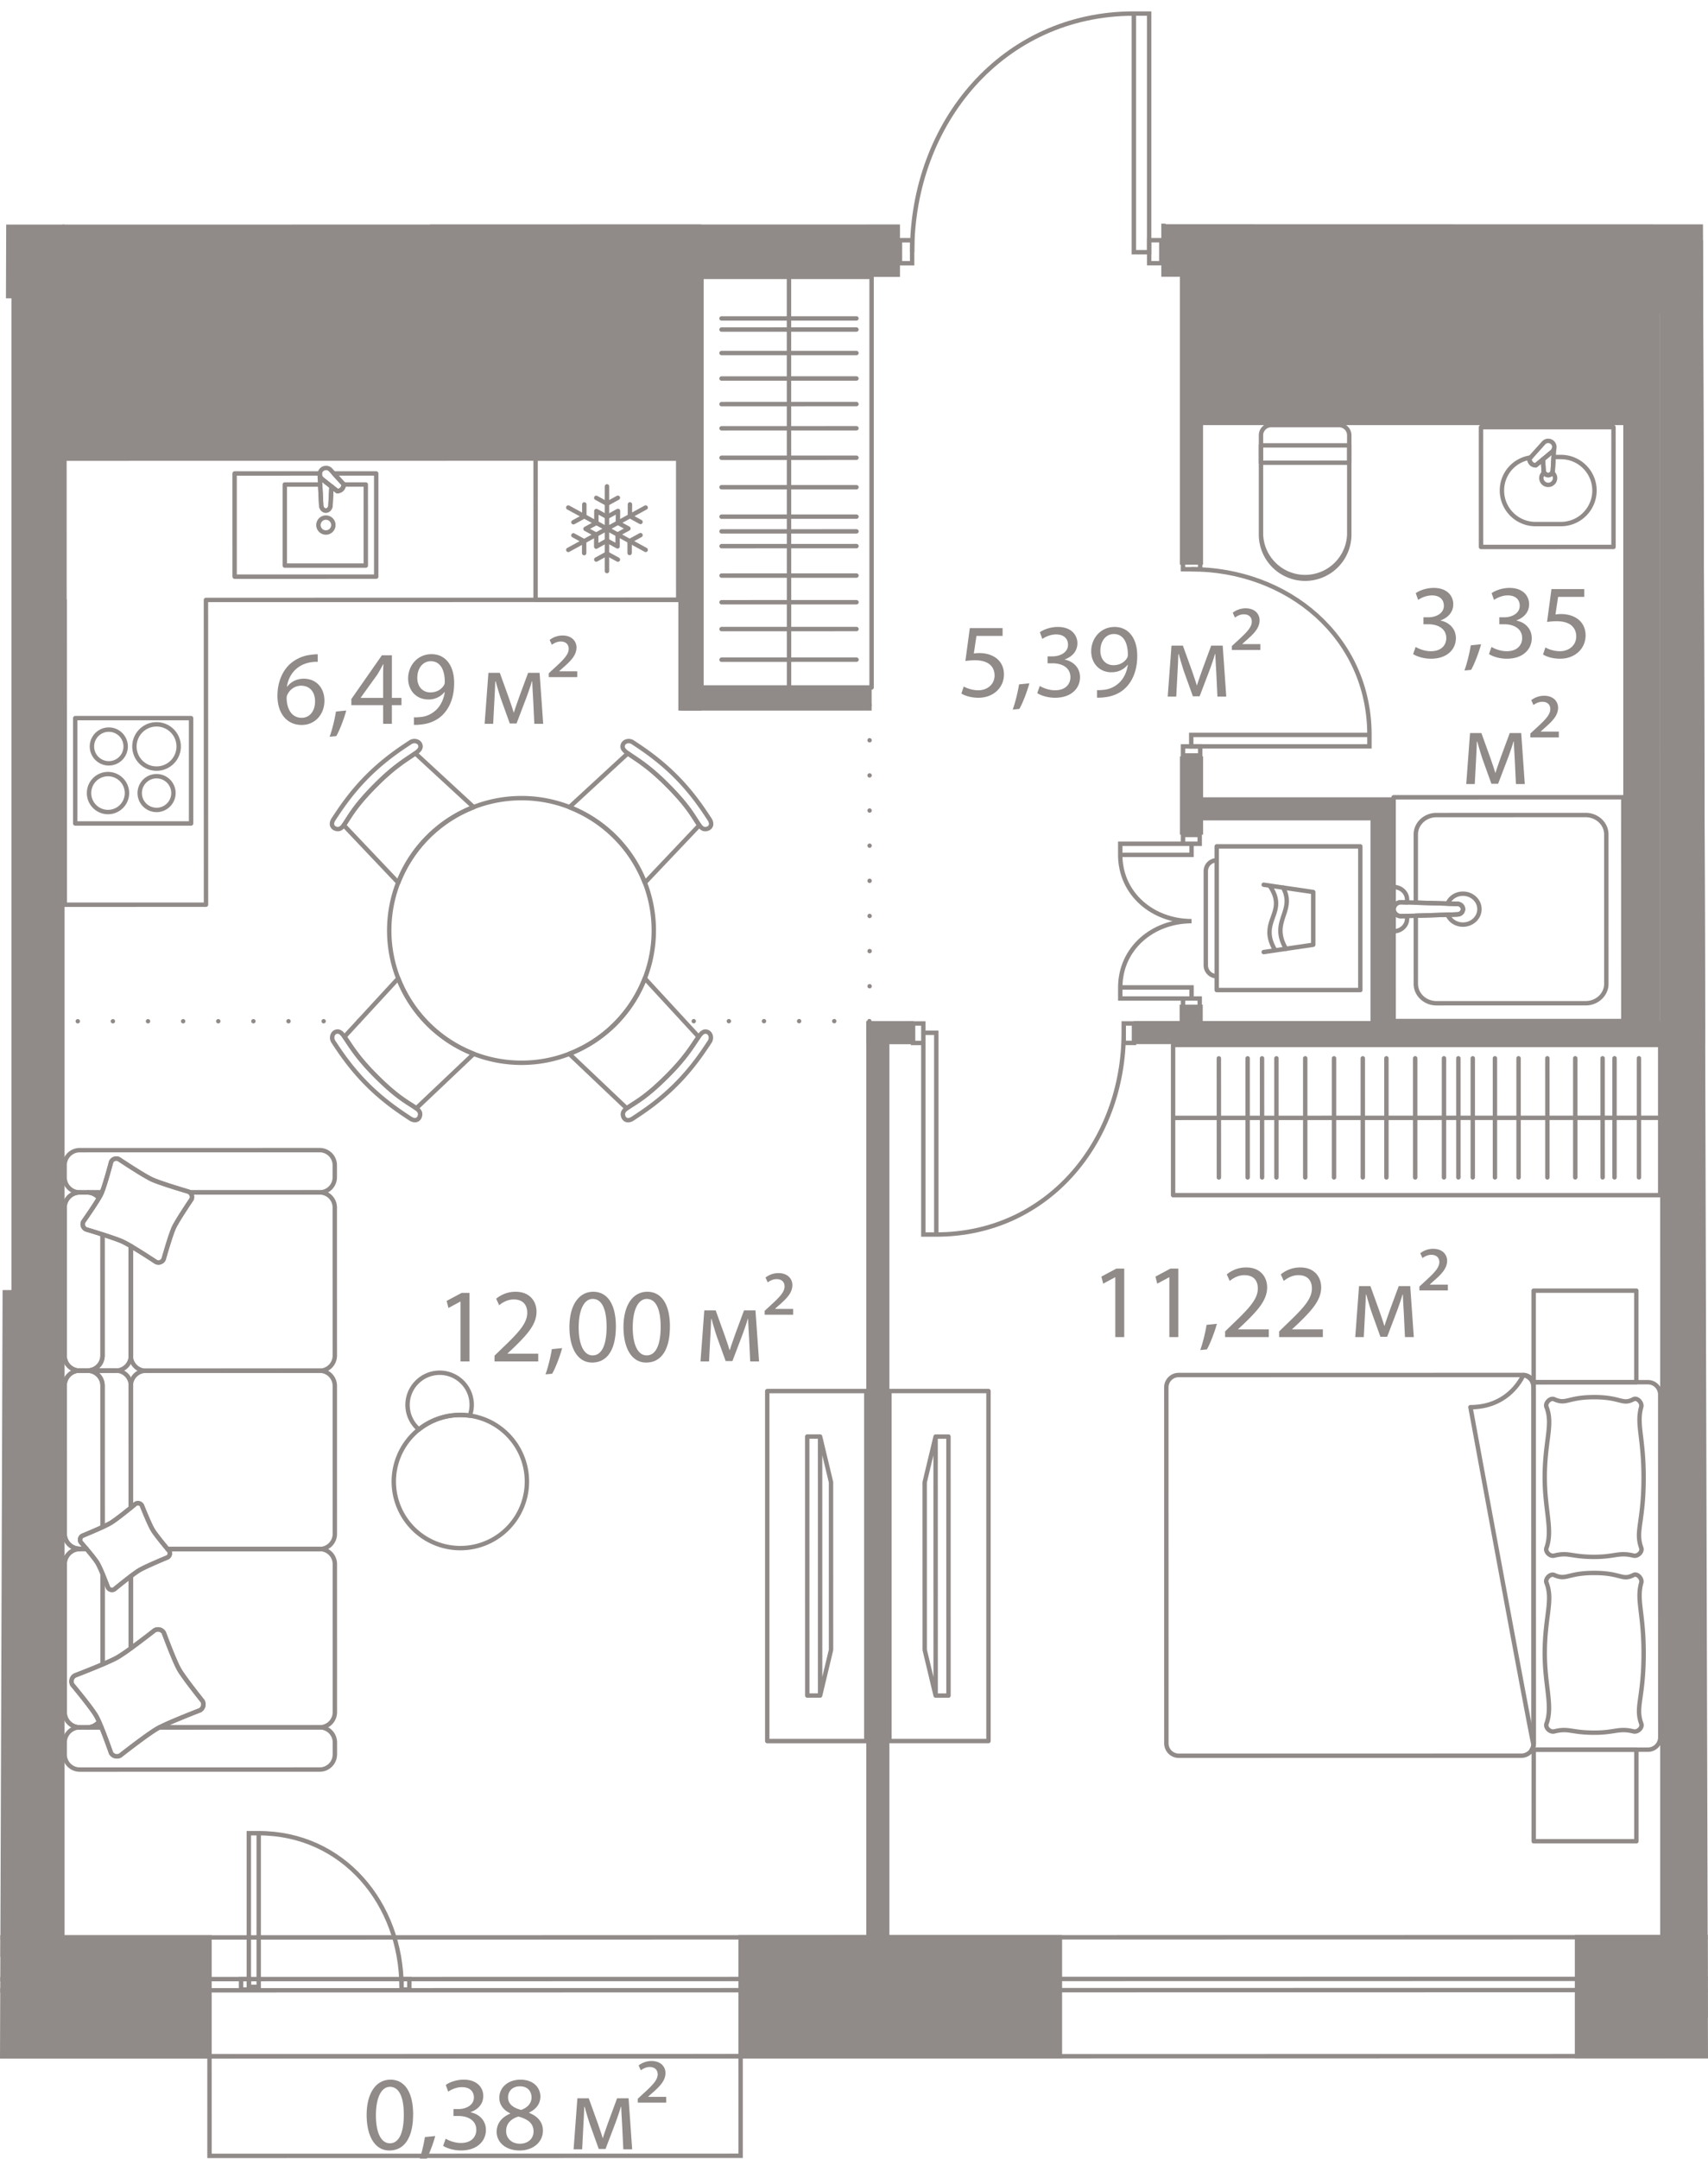 <svg version="1.1" xmlns="http://www.w3.org/2000/svg" xmlns:xlink="http://www.w3.org/1999/xlink" viewBox="282.112 112.79 97.251 122.88"><path d="m379.076 125.559.287 104.428-54.894.013.022 5.634-30.598.036-.026-5.69-11.755-.02.353-104.386 50.919-.008 2.095-11.975 12.784-.801.221 12.762 30.592.007Z" fill="none"></path><path fill="none" d="m284.772 222.94 9.392-.001.002 12.435 29.991-.005-.002-12.435 53.957-.008-.015-94.383-93.34.014.015 94.383z"></path><clipPath id="a"><path d="m379.076 125.559.287 104.428-54.894.013.022 5.634-30.598.036-.026-5.69-11.755-.02.353-104.386 50.919-.008 2.095-11.975 12.784-.801.221 12.762 30.592.007Z" fill="none"></path></clipPath><g clip-path="url(#a)"><g data-name="Окна" fill="#908a88"><path d="m1.083 223.236 472.576-.075v6.52l-472.575.075-.001-6.52m-.25-.25.001 7.02 473.076-.075-.002-7.02-473.075.075Z"></path><path d="m1.083 225.608 472.576-.075v.388l-472.575.075v-.388m-.25-.25v.888l473.075-.075v-.888l-473.076.075Zm293.331 4.602 29.991-.005.001 5.414-29.991.005-.001-5.414m-.25-.25v5.914l30.492-.005v-5.914l-30.492.005Z"></path></g><path d="m302.54 170.916-17.097.002m46.181-17.993.003 17.986-10.365.002" fill="none" stroke="#908a88" stroke-dasharray="0 0 0 0 0 0 0 2" stroke-linecap="round" stroke-linejoin="round" stroke-width=".249" data-name="Пунктир"></path><path fill="#908a88" d="M285.671 125.53h36.364v13.364H285.67zm63.789.78h25.813v10.675H349.46zm-78.405 59.908h14.628v37.95h-14.628z" data-name="Техзоны"></path><g data-name="Стены" fill="#908a88"><path d="M331.438 171.6h1.315v52.805h-1.315zm-10.701-38.143h1.315v19.78h-1.315z"></path><path d="M320.873 151.92h10.868v1.316h-10.868zm25.799 18.984h61.614v1.315h-61.614zm-15.239.006h2.696v1.316h-2.696z"></path><path d="M349.279 169.975h1.315v2.165h-1.315zm.019-14.134h1.316v4.456h-1.316zm-.003-28.724h1.316v17.815h-1.316z"></path><path d="M350.078 158.17h11.384v1.316h-11.384z"></path><path d="M360.148 158.59h1.315v13.135h-1.315zm14.391-31.143h2.097v43.96h-2.097zm4.543-.001h2.098v43.961h-2.098z"></path><path d="M354.653 128.543h43.96v2.098h-43.96zm-48.049-3.016h26.751v3.025h-26.751zm41.631-.009h58.845v3.025h-58.845zm-65.472.23h3.025v97.455h-3.025z"></path><path d="M376.64 126.457h3.026v101.18h-3.025zm-97.659-.924h6.8v4.236h-6.8zm-11.506 97.408h26.69v7.02h-26.69zm56.681-.008h18.43v7.02h-18.43z"></path><path d="M371.781 222.925h21.424v7.02h-21.424z"></path></g><g data-name="Двери" fill="none" stroke="#908a88" stroke-miterlimit="10" stroke-width=".25"><path d="M287.943 103.809c0 7.376 5.173 13.581 12.627 13.58m0-13.583h.871v13.582h-.871zm4.404 122.072c0-4.75-3.332-8.747-8.132-8.746m-.561 0h.561v8.748h-.561zm8.693 8.306h.446v.592h-.446z"></path><path d="M295.836 225.44h.446v.591h-.446zm38.211-98.293c-.002-7.376 5.169-13.583 12.623-13.585m.001.001h.872v13.582h-.872z"></path><path d="M333.355 126.464h.692v1.31h-.692zm14.189-.002h.691v1.31h-.691zm-1.449 45.112c0 6.235-4.37 11.482-10.671 11.483m-.738-11.482h.737v11.482h-.737zm11.409-.532h.584v1.108h-.584zm-11.995.002h.585v1.108h-.584zm15.837-25.855c5.51-.001 10.148 3.861 10.149 9.43m-10.147.001h10.146v.651H349.94z"></path><path d="M349.469 144.673h.979v.517h-.98zm.001 10.6h.98v.516h-.98zm.486 9.947c-2.203 0-4.058-1.545-4.059-3.773m3.574-1.134h.95v.502h-.95zm-3.574.502h4.06v.632h-4.06zm4.059 4.405c-2.203 0-4.058 1.545-4.057 3.772m3.573.632h.95v.5h-.95zm-3.573-.632h4.059v.632h-4.06z"></path></g><g data-name="СУ" fill="#908a88"><path d="m374.107 137.104.001 6.817a.125.125 0 0 1-.125.125l-7.545.001a.125.125 0 0 1-.125-.125l-.002-6.816c0-.07.056-.125.125-.125l7.546-.002c.07 0 .125.056.125.125Zm-.249 6.692v-6.567l-7.297.002.002 6.566h7.295Z"></path><path d="M373.024 140.71a2.036 2.036 0 0 1-2.033 2.034h-1.451a2.036 2.036 0 0 1-2.035-2.033c0-1.011.73-1.854 1.734-2.004a.126.126 0 0 1 .13.064.128.128 0 0 1-.017.143l-.03.034c.01.043.032.1.07.139a.24.24 0 0 0 .124.06l.368-.305a.126.126 0 0 1 .205.088l.04.632c0 .083.06.144.135.144a.136.136 0 0 0 .136-.136l.046-.775a.125.125 0 0 1 .125-.118h.42c1.12 0 2.033.912 2.033 2.033Zm-5.269.001c0 .984.801 1.784 1.785 1.784h1.451c.983 0 1.783-.801 1.783-1.784s-.8-1.784-1.784-1.784h-.301l-.04.65v.001a.386.386 0 0 1-.77-.008l-.024-.379-.22.182a.128.128 0 0 1-.081.029.518.518 0 0 1-.339-.139.555.555 0 0 1-.14-.267 1.765 1.765 0 0 0-1.32 1.715Z"></path><path d="M370.78 139.999a.515.515 0 1 1-1.03 0c0-.16.077-.308.213-.409a.123.123 0 0 1 .185.042.133.133 0 0 0 .116.074.132.132 0 0 0 .117-.075.126.126 0 0 1 .083-.063.126.126 0 0 1 .102.021c.136.1.214.25.214.41Zm-.78 0c0 .146.12.265.265.265s.265-.12.265-.265a.24.24 0 0 0-.035-.124.375.375 0 0 1-.461.001.246.246 0 0 0-.034.123Z"></path><path d="M370.726 138.3v.007l-.076 1.27v.001a.385.385 0 0 1-.77-.003l-.04-.63c.005-.043.014-.078.044-.103l.52-.431a.225.225 0 0 0 .075-.137.125.125 0 0 1 .247.025Zm-.633.694.036.568v.008a.135.135 0 1 0 .27 0l.053-.874-.359.298Z"></path><path d="M370.74 138.238a.47.47 0 0 1-.177.365l-.928.77a.126.126 0 0 1-.081.029.518.518 0 0 1-.339-.139.596.596 0 0 1-.152-.343.138.138 0 0 1 .032-.094l.803-.895a.47.47 0 0 1 .363-.173.48.48 0 0 1 .48.48Zm-1.224.91.887-.737a.223.223 0 0 0 .087-.173.23.23 0 0 0-.23-.23.226.226 0 0 0-.172.085l-.766.855c.01.043.032.1.07.139a.24.24 0 0 0 .124.06Zm-10.454-1.582v5.652a2.64 2.64 0 0 1-2.637 2.637 2.64 2.64 0 0 1-2.639-2.636v-5.652c0-.39.314-.705.702-.705h3.87c.388 0 .703.315.704.704Zm-5.026 5.653a2.39 2.39 0 0 0 4.776 0v-5.653a.454.454 0 0 0-.454-.455h-3.87a.454.454 0 0 0-.453.455l.001 5.653Z"></path><path d="M359.062 138.14v.987a.125.125 0 0 1-.125.125h-5.027a.125.125 0 0 1-.125-.124v-.988c0-.069.056-.125.125-.125h5.027c.069 0 .125.056.125.124Zm-.25.862v-.738l-4.777.001v.738l4.777-.001Zm15.853 19.166.002 12.736a.125.125 0 0 1-.125.125l-13.078.002a.125.125 0 0 1-.125-.125l-.002-12.736c0-.069.056-.125.125-.125l13.078-.002c.07 0 .125.056.125.125Zm-.248 12.611-.002-12.486-12.828.002.002 12.486 12.828-.002Z"></path><path d="m373.698 160.283.001 8.506c0 .677-.583 1.229-1.302 1.229l-8.492.001c-.72 0-1.303-.551-1.303-1.228l-.001-3.88c0-.067.054-.122.121-.124l2.362-.074c.113 0 .2-.078.2-.176 0-.096-.087-.175-.196-.175l-2.366-.069a.125.125 0 0 1-.121-.125v-3.883c0-.677.583-1.228 1.302-1.228l8.492-.002c.719 0 1.303.55 1.303 1.228Zm-10.846 8.508c0 .54.472.978 1.053.978l8.492-.001c.58 0 1.052-.44 1.052-.979l-.001-8.506c0-.539-.473-.978-1.053-.978l-8.492.002c-.58 0-1.053.439-1.053.978v3.762l2.242.065c.242 0 .443.19.443.425s-.2.426-.447.426l-2.237.07v3.758Zm-.498-3.864v.154c0 .464-.4.842-.89.842a.125.125 0 0 1-.126-.125v-1.257a.125.125 0 1 1 .25 0c0 .07.029.135.081.185a.314.314 0 0 0 .228.086l.328-.01a.125.125 0 0 1 .129.125Zm-.766.735c.294-.054.516-.295.516-.581v-.025l-.2.006a.57.57 0 0 1-.316-.084v.684Z"></path><path d="M362.354 163.995v.159a.126.126 0 0 1-.13.125l-.328-.01a.312.312 0 0 0-.227.086.256.256 0 0 0-.08.186.125.125 0 1 1-.25 0v-1.263c0-.069.055-.125.124-.125.491 0 .89.378.89.842Zm-.25.03v-.03c0-.287-.222-.526-.516-.58v.688a.575.575 0 0 1 .316-.084l.2.006Zm-.204.119v-.003.003Zm4.574.393c0 .554-.477 1.005-1.064 1.005-.438 0-.826-.25-.987-.639a.122.122 0 0 1 .01-.115.127.127 0 0 1 .102-.058l.55-.017c.112 0 .2-.078.2-.176s-.088-.175-.197-.175l-.553-.016a.123.123 0 0 1-.101-.057.12.12 0 0 1-.01-.116c.161-.389.548-.64.985-.64.587 0 1.065.45 1.065 1.004Zm-1.725.437c.15.198.393.318.66.318.45 0 .815-.339.815-.755s-.365-.755-.815-.755a.824.824 0 0 0-.66.32l.343.01c.242 0 .443.19.443.425s-.2.426-.447.426l-.339.011Z"></path><path d="M365.535 164.537c0 .234-.2.425-.445.426l-3.185.1a.564.564 0 0 1-.41-.157.515.515 0 0 1 0-.73.566.566 0 0 1 .409-.157l3.188.093c.242 0 .443.19.443.425Zm-3.947.004c0 .07.029.135.081.185a.312.312 0 0 0 .228.086l3.187-.099h.004c.109 0 .197-.078.197-.176s-.088-.175-.197-.175l-3.192-.093a.313.313 0 0 0-.227.086.256.256 0 0 0-.08.186Z"></path></g><g data-name="Мебель new" fill="none" stroke="#908a88" stroke-linecap="round" stroke-linejoin="round" stroke-width=".25"><path d="M332.754 191.966h5.64v19.922h-5.64z"></path><path d="M336.116 194.558h-.732l-.622 2.6.002 9.542.622 2.6h.732l-.002-14.742zm-.732.092.003 14.582m-9.589-17.265h5.64v19.922h-5.64z"></path><path d="M328.077 209.297h.731l.622-2.6-.001-9.541-.623-2.6h-.732l.003 14.741zm.731 0-.002-14.697m40.634 17.778h5.846v5.213h-5.847zm-.005-26.126h5.847v5.213h-5.847zm-20.911 25.768-.003-20.263c0-.388.315-.703.703-.703l19.508-.003c.389 0 .704.315.704.703l.003 20.263a.704.704 0 0 1-.704.704l-19.508.003a.704.704 0 0 1-.703-.703"></path><path d="M369.44 212.017a.684.684 0 0 1-.115.361h6.617a.704.704 0 0 0 .704-.704l-.003-19.508a.704.704 0 0 0-.704-.704l-6.57.001c.041.09.067.187.067.291l.003 20.263h0Z"></path><path d="M365.837 192.884c2.269 0 3.01-1.833 3.01-1.833a.59.59 0 0 1 .589.59l.003 20.491c0 .325-3.602-19.248-3.602-19.248m4.328-.013c.395 1.002-.099 1.917-.098 4.012 0 1.877.468 2.995.099 4.01-.083.23.204.5.44.44.834-.208.953.073 2.276.072 1.214 0 1.396-.28 2.24-.072.236.059.523-.211.44-.44-.349-.97.135-1.426.135-4.011 0-2.302-.417-3.01-.136-4.011.066-.234-.224-.553-.44-.44-.652.34-.694-.118-2.24-.117-1.531 0-1.573.437-2.276.117-.221-.1-.53.215-.44.44m.001 10.006c.396 1.002-.098 1.918-.098 4.011 0 1.878.468 2.995.1 4.011-.083.23.204.5.44.44.833-.208.953.072 2.276.072 1.214 0 1.395-.28 2.24-.072.236.058.523-.211.44-.44-.35-.97.135-1.427.134-4.012 0-2.302-.416-3.009-.135-4.01.066-.235-.224-.553-.44-.44-.652.34-.694-.118-2.24-.118-1.532 0-1.574.437-2.277.118-.22-.1-.53.214-.44.44m-21.26-30.61h27.735v8.55h-27.735zm27.734 4.147-27.734.005m2.606-3.389.002 6.778m1.637-6.779.001 6.778m1.638-6.778.001 6.778m1.638-6.779.001 6.779m1.638-6.779v6.778m1.638-6.778.001 6.778m-5.737-6.777.002 6.778m7.079-6.779.001 6.778m1.638-6.779.001 6.779m4.54-6.779.001 6.778m1.344-6.779.001 6.779m1.638-6.779.001 6.779m1.587-6.779.001 6.778m3.626-6.779.001 6.779m-2.071-6.778.001 6.778m.679-6.779v6.779m-9.711-6.777v6.778m1.639-6.778v6.778m-.82-6.778.001 6.778m-13.761-18.839h8.177v8.177h-8.177zm-.001.791.001 6.596a.62.62 0 0 1-.62-.62v-5.356a.62.62 0 0 1 .62-.62"></path><path d="m354.065 163.148 2.822.415v3l-2.822.417"></path><path d="M354.71 166.865c-.987-1.676.772-2.1-.303-3.657m.926 3.585c-.93-1.58.563-2.123-.162-3.482m-33.119-34.761h9.687v23.37h-9.687zm4.983 0 .004 23.37m3.839-6.37-7.68.001m7.68-1.678-7.68.002m7.68-1.679-7.681.001m7.681-1.677h-7.681m7.68-1.677-7.68.001m7.682 9.75-7.681.001m7.681-1.528-7.681.001m7.682 3.268-7.682.002m7.679-13.172-7.68.002m7.681 5.867-7.68.001m7.679-7.246-7.681.002m7.681-1.461-7.681.002m7.68-1.45h-7.68m7.68-1.337-7.68.001m7.68-.633-7.68.001m-17.552 68.881a3.79 3.79 0 1 1 5.36-5.36 3.79 3.79 0 0 1-5.36 5.36"></path><path d="M305.853 194.048c.037.038.08.065.119.098a3.781 3.781 0 0 1 2.89-.778 1.824 1.824 0 0 0-3.01-1.905 1.828 1.828 0 0 0 0 2.585Zm-18.76 17.06h.794a11.044 11.044 0 0 0-.137-.323.846.846 0 0 1-.657.323Zm1.529-7.859a.26.26 0 0 1-.358-.09s-.15-.4-.312-.785l.001 5.147c.342-.146.66-.289.84-.392a9.83 9.83 0 0 0 .77-.52v-4.105c-.435.329-.94.745-.94.745h0Zm-2.828 6.998-.001-8.427c0-.476.385-.862.86-.862h0a.862.862 0 0 0-.86.862v8.427c0 .476.387.861.861.861h0a.861.861 0 0 1-.86-.861Z"></path><path d="M287.75 210.785a3.905 3.905 0 0 0-.151-.312c-.276-.486-1.367-1.791-1.367-1.791a.385.385 0 0 1 .145-.526s.85-.325 1.576-.635v-5.147a5.79 5.79 0 0 0-.289-.619c-.108-.18-.388-.524-.618-.797h-.393a.862.862 0 0 0-.86.862v8.427a.863.863 0 0 0 .862.861h.438c.269 0 .499-.13.657-.323h0Z"></path><path d="M301.18 212.648v-.68a.862.862 0 0 0-.863-.862l-9.116.002c-.038.02-.086.042-.117.06-.567.32-2.125 1.542-2.125 1.542a.386.386 0 0 1-.526-.145s-.283-.813-.546-1.457h-1.232a.861.861 0 0 0-.86.862v.68a.86.86 0 0 0 .86.862l13.663-.002a.862.862 0 0 0 .861-.862Zm-8.164-31.597s-.802 1.183-1.002 1.61c-.197.426-.586 1.802-.586 1.802a.324.324 0 0 1-.431.157s-.829-.548-1.437-.905l.001 6.235v.002c.001.475.386.86.86.86 0 0 0 0 0 0l9.893-.002s0 0 0 0a.862.862 0 0 0 .862-.862l-.002-8.426a.862.862 0 0 0-.862-.862l-7.398.001a.32.32 0 0 1 .102.39h0Z"></path><path d="M290.421 190.811h0a.861.861 0 0 0-.86.859l.002 6.937.268-.22a.26.26 0 0 1 .359.09s.425 1.068.62 1.392c.152.254.637.844.84 1.089l8.666-.002.009.002a.86.86 0 0 0 .852-.86l-.001-8.427a.862.862 0 0 0-.862-.861h0l-9.893.001Zm0 0h0l9.893-.001h0l-9.893.001zm1.232 10.15.093.11a.26.26 0 0 1-.09.359s-1.24.511-1.62.738a6.326 6.326 0 0 0-.473.335v4.105c.639-.464 1.354-1.025 1.354-1.025a.385.385 0 0 1 .525.144s.59 1.591.865 2.076c.275.485 1.337 1.807 1.337 1.807.105.185.04.42-.145.526 0 0-1.637.63-2.298.972l9.116-.002a.862.862 0 0 0 .862-.862l-.001-8.426a.86.86 0 0 0-.853-.86l-.01.002-8.662.001h0Zm-2.09 1.542h0v4.105h0v-4.105z"></path><path d="m291.65 200.958.003.003 8.663-.001.009-.002-.01-.002-8.665.002zm-2.903-10.156a.856.856 0 0 0 .814-.85v-.002l-.001-6.235a6.158 6.158 0 0 0-.453-.248c-.235-.11-.716-.272-1.158-.413l.001 6.896a.852.852 0 0 1-.767.843h1.517c.016 0 .03.008.047.01 0 0 0 0 0 0Zm-1.004-9.819a3.26 3.26 0 0 0 .136-.248l.03-.073h-.82a.85.85 0 0 1 .654.32h0Zm-1.953 8.967v-8.426c0-.476.385-.862.86-.862h0a.861.861 0 0 0-.86.862v8.427c0 .459.363.826.815.852 0 0 0 0 0 0a.856.856 0 0 1-.814-.852h0Z"></path><path d="m289.56 189.952.001-.002v-6.235h-.001v6.237zm.002 8.655-.001-6.934v-.02a.856.856 0 0 0-.814-.85c-.017 0-.03.009-.047.009h-1.516a.852.852 0 0 1 .767.842l.001 8.052c.191-.089.363-.173.467-.236.257-.154.81-.593 1.143-.863h0Zm-3.77 1.475-.001-8.428c0-.46.362-.826.814-.851h0a.856.856 0 0 0-.814.851l.001 8.428c0 .475.386.86.86.86h.001a.86.86 0 0 1-.86-.86Z"></path><path d="M288.747 190.802c-.017 0-.03-.01-.047-.01l-1.517.001c-.016.002-.03.009-.046.01.016 0 .03.007.047.009h1.516c.016 0 .03-.009.047-.01Zm-2.142.001h0zm.193 9.403s.65-.266 1.154-.5l-.001-8.052a.851.851 0 0 0-.767-.842h-.533c-.016 0-.03-.008-.046-.01a.856.856 0 0 0-.814.852l.001 8.428c0 .475.386.86.861.86h.379a29.302 29.302 0 0 0-.324-.377.262.262 0 0 1 .09-.359Z"></path><path d="M287.09 190.812h.094c-.017-.002-.03-.009-.047-.01-.017.001-.03.01-.047.01h0Zm-.485-.009c.016 0 .03.01.046.009h0c-.016 0-.03-.008-.046-.01h0Z"></path><path d="M285.79 181.524v8.427c0 .459.363.826.815.852.016-.001.03-.01.046-.01h.532c.43-.049.768-.4.768-.843l-.002-6.896a50.11 50.11 0 0 0-.94-.29.325.325 0 0 1-.158-.433s.59-.833.892-1.348a.846.846 0 0 0-.655-.32h-.438a.861.861 0 0 0-.86.861s0 0 0 0Z"></path><path d="M286.651 190.793c-.016 0-.03.009-.046.01h0c.016-.001.03-.01.046-.01h0Zm.532 0h-.093c.017 0 .03.009.047.01.016-.001.03-.008.046-.01Z"></path><path d="M287.09 190.793h-.438c-.017 0-.03.009-.047.01.016 0 .03.01.046.01l.439-.001c.017 0 .03-.009.047-.01-.017 0-.03-.009-.047-.009Zm1.78-12.031s1.39.926 1.888 1.158c.498.231 2.1.7 2.1.7.02.01.035.025.053.038h7.401a.861.861 0 0 0 .862-.862v-.681a.862.862 0 0 0-.862-.862l-13.662.002a.861.861 0 0 0-.86.862v.682c0 .475.385.86.86.86h1.26c.202-.488.53-1.739.53-1.739a.325.325 0 0 1 .43-.158s0 0 0 0Zm4.629 31.374s-1.847.71-2.415 1.032c-.567.32-2.125 1.542-2.125 1.542a.386.386 0 0 1-.526-.145s-.559-1.607-.834-2.092c-.276-.486-1.367-1.791-1.367-1.791a.385.385 0 0 1 .145-.526s1.85-.705 2.417-1.027c.568-.322 2.123-1.546 2.123-1.546a.385.385 0 0 1 .526.144s.59 1.59.864 2.076c.275.485 1.337 1.807 1.337 1.807.105.185.04.42-.145.526m-1.843-8.706s-1.24.511-1.62.738c-.38.228-1.414 1.08-1.414 1.08a.26.26 0 0 1-.358-.09s-.405-1.078-.6-1.402c-.194-.326-.956-1.191-.956-1.191a.262.262 0 0 1 .09-.359s1.241-.508 1.621-.736c.379-.227 1.412-1.083 1.412-1.083a.26.26 0 0 1 .359.09s.425 1.068.62 1.392c.194.325.936 1.202.936 1.202a.26.26 0 0 1-.09.359"></path><path d="M290.997 184.62s-1.392-.92-1.89-1.153c-.499-.232-2.099-.704-2.099-.704a.325.325 0 0 1-.157-.432s.83-1.17 1.028-1.596c.198-.426.56-1.815.56-1.815a.325.325 0 0 1 .432-.158s1.389.926 1.887 1.158c.498.231 2.1.7 2.1.7a.324.324 0 0 1 .158.431s-.802 1.183-1.002 1.61c-.197.426-.586 1.802-.586 1.802a.324.324 0 0 1-.431.157m20.81-26.402a7.532 7.532 0 1 0-.002 15.064 7.532 7.532 0 0 0 .002-15.064m-10.644 1.715h0c.249.111.4.024.59-.265.337-.513.633-1.072 1.775-2.214 1.064-1.065 1.714-1.425 2.215-1.775.262-.185.371-.326.287-.524-.087-.194-.367-.238-.546-.12-.456.304-1.424.915-2.443 1.932-1.012 1.013-1.627 1.984-1.931 2.442-.12.178-.156.399.053.524"></path><path d="m304.788 163.03-3.104-3.273c.02-.028.041-.05.063-.083.338-.514.633-1.072 1.775-2.214 1.064-1.065 1.714-1.425 2.215-1.776l.022-.017 3.325 3.066a7.544 7.544 0 0 0-4.296 4.297s0 0 0 0Zm12.837 13.369h0c-.112-.249-.025-.401.264-.59.514-.337 1.073-.632 2.215-1.774 1.065-1.064 1.426-1.714 1.776-2.215.185-.262.326-.371.524-.287.194.088.238.367.12.546-.305.456-.915 1.424-1.933 2.442-1.013 1.013-1.985 1.627-2.442 1.931-.179.12-.4.156-.524-.053"></path><path d="m314.528 172.773 3.273 3.105c.028-.021.05-.041.083-.063.513-.338 1.072-.633 2.214-1.775 1.065-1.063 1.426-1.713 1.776-2.214.006-.008.012-.013.018-.022l-3.065-3.325a7.544 7.544 0 0 1-4.299 4.294h0Zm-8.54 3.624h0c.112-.248.025-.4-.264-.59-.514-.337-1.072-.632-2.214-1.775-1.065-1.064-1.425-1.713-1.776-2.214-.184-.263-.325-.372-.524-.288-.193.088-.238.368-.12.546.305.456.915 1.425 1.933 2.443 1.013 1.013 1.984 1.627 2.441 1.931.18.12.4.156.524-.053"></path><path d="m309.086 172.773-3.274 3.103c-.028-.02-.049-.04-.082-.063-.514-.337-1.073-.632-2.215-1.775-1.064-1.064-1.425-1.714-1.775-2.214l-.017-.022 3.065-3.325a7.544 7.544 0 0 0 4.298 4.296h0v0Zm13.368-12.838h0c-.248.112-.4.025-.59-.264-.337-.514-.632-1.073-1.774-2.215-1.063-1.065-1.713-1.425-2.214-1.776-.263-.184-.371-.326-.287-.524.087-.194.367-.238.546-.12.456.305 1.424.916 2.442 1.934 1.013 1.013 1.626 1.984 1.93 2.442.12.178.156.398-.053.523"></path><path d="m318.83 163.032 3.104-3.273c-.021-.028-.042-.049-.063-.082-.338-.514-.633-1.073-1.775-2.215-1.064-1.065-1.713-1.426-2.214-1.776l-.022-.017-3.326 3.064a7.544 7.544 0 0 1 4.295 4.299Zm-6.222-24.14h8.129v8.041h-8.13zm6.268 5.196-4.408-2.41m4.407 0-4.406 2.411m2.203 1.205v-4.82"></path><path d="m318.582 143.25-.62.339v.677m-2.58-2.766v.678l-.62.338m1.3-1.389.612.335.619-.34m-1.23 3.516.611-.335.62.339m.686-3.144-.003.67.604.331m-1.901-.289-.612-.334v.677l-.619.339.611.334v.678l.612-.343.604.33v-.678l.618-.339-.602-.33.007-.673-.62.34zm-1.919 1.052.612.334v.677m-28.978 9.392h6.597v5.997h-6.597z"></path><path d="M288.308 156.851a1.08 1.08 0 1 0 0 2.158 1.08 1.08 0 0 0 0-2.158m2.719.119a.96.96 0 1 0 0 1.92.96.96 0 0 0 0-1.92m-.001-2.952a1.26 1.26 0 1 1 0 2.52 1.26 1.26 0 0 1 0-2.52m-2.718.3a.96.96 0 1 1-.001 1.92.96.96 0 0 1 0-1.92"></path><path d="M285.784 146.938h.012l.003 17.347 8.042-.001-.003-17.347 26.9-.004-.002-8.042-26.9.004h0l-8.04.001h0-.014l.002 8.042z"></path><path d="M300.317 139.788c0-.2.162-.363.362-.363.113 0 .21.054.276.134l.736.81s-.015.166-.119.27a.407.407 0 0 1-.257.104l-.864-.68a.357.357 0 0 1-.134-.275"></path><path d="m303.534 145.612-8.063.001-.001-5.874 4.857-.001c-.002.017-.01.032-.01.05 0 .112.054.209.134.275l.864.68s.154-.001.257-.105c.104-.103.12-.27.12-.27l-.575-.63h2.416v5.874Z"></path><path d="M302.94 144.981h-4.613v-4.612h2.014l.059 1.163c0 .177.118.32.265.32.146 0 .266-.143.266-.32l.055-1.048.33.26s.153-.002.256-.106a.491.491 0 0 0 .12-.27h1.247l.001 4.613h0Z"></path><path d="m300.986 140.484-.055 1.048c0 .177-.12.32-.266.32-.147 0-.265-.143-.265-.32l-.083-1.647c-.001-.022.006-.04.008-.062a.361.361 0 0 0 .126.24l.535.421h0Zm-.743 2.191a.424.424 0 1 0 .85 0 .424.424 0 0 0-.85 0"></path></g><path d="M362.717 149.612c.15.095.497.245.863.245.678 0 .888-.432.881-.755-.006-.546-.497-.78-1.007-.78h-.294v-.396h.294c.384 0 .87-.198.87-.659 0-.312-.198-.588-.684-.588a1.43 1.43 0 0 0-.78.258l-.137-.384c.203-.15.6-.3 1.02-.3.767 0 1.115.455 1.115.93 0 .401-.24.743-.72.917v.012c.48.096.87.456.87 1.002 0 .624-.486 1.169-1.422 1.169-.437 0-.821-.138-1.013-.264l.144-.407Zm2.778 1.343c.132-.354.293-.996.36-1.434l.588-.06c-.139.51-.403 1.176-.57 1.457l-.378.037Zm1.541-1.343c.15.095.498.245.864.245.677 0 .887-.432.882-.755-.006-.546-.499-.78-1.008-.78h-.294v-.396h.294c.384 0 .87-.198.87-.659 0-.312-.198-.588-.684-.588-.312 0-.612.138-.78.258l-.138-.384c.204-.15.6-.3 1.02-.3.767 0 1.115.455 1.115.93 0 .401-.24.743-.72.917v.012c.48.096.87.456.87 1.002 0 .624-.486 1.169-1.421 1.169-.438 0-.822-.138-1.013-.264l.143-.407Zm5.28-2.849h-1.488l-.15 1.001c.09-.012.174-.023.318-.023.3 0 .6.065.84.21.306.173.557.51.557 1 0 .762-.606 1.332-1.451 1.332-.426 0-.785-.12-.971-.24l.132-.402c.162.097.48.216.833.216.498 0 .924-.323.924-.846-.006-.503-.342-.863-1.121-.863-.223 0-.397.024-.54.042l.251-1.871h1.866v.444Zm-6.503 7.752h.647l.528 1.463c.072.216.198.57.263.798h.013c.065-.216.227-.678.342-.996l.468-1.265h.653l.204 2.902h-.504l-.066-1.385c-.018-.312-.041-.684-.054-1.037h-.018c-.078.263-.156.498-.318.941l-.558 1.463h-.383l-.516-1.433c-.09-.276-.216-.696-.288-.966h-.024c-.011.342-.03.726-.047 1.044l-.073 1.373h-.485l.216-2.902Zm3.437.024.378-.348c.498-.456.756-.737.756-1.043 0-.229-.143-.414-.456-.414-.21 0-.39.101-.503.185l-.126-.275c.161-.132.432-.252.732-.252.563 0 .796.36.796.678 0 .455-.341.785-.796 1.181l-.187.167v.013h1.025v.33h-1.619v-.222Zm-63.617 78.595c0 1.325-.492 2.057-1.355 2.057-.762 0-1.278-.714-1.29-2.003 0-1.308.564-2.027 1.356-2.027.821 0 1.29.731 1.29 1.973Zm-2.117.06c0 1.013.312 1.589.792 1.589.539 0 .797-.63.797-1.625 0-.96-.245-1.59-.791-1.59-.462 0-.798.564-.798 1.626Zm2.431 2.669a8.66 8.66 0 0 0 .359-1.434l.588-.06c-.138.51-.402 1.175-.57 1.458l-.377.036Zm1.542-1.344c.149.096.497.246.863.246.678 0 .888-.432.88-.756-.005-.546-.496-.78-1.006-.78h-.294v-.395h.294c.384 0 .869-.198.869-.66 0-.311-.197-.588-.684-.588-.311 0-.61.139-.779.258l-.138-.384c.204-.149.6-.3 1.02-.3.768 0 1.115.457 1.115.93 0 .403-.24.744-.72.918v.012c.48.096.87.456.87 1 0 .625-.486 1.17-1.421 1.17-.438 0-.822-.137-1.014-.263l.145-.408Zm2.903-.384c0-.491.294-.84.774-1.043l-.007-.018c-.431-.204-.617-.54-.617-.875 0-.618.522-1.038 1.205-1.038.756 0 1.134.473 1.134.96 0 .33-.162.683-.641.91v.02c.485.19.785.532.785 1.006 0 .678-.581 1.134-1.325 1.134-.816 0-1.308-.486-1.308-1.056Zm2.1-.024c0-.474-.33-.701-.858-.85-.456.131-.702.43-.702.802-.018.396.282.744.78.744.474 0 .78-.294.78-.696Zm-1.452-1.948c0 .39.294.6.743.72.336-.115.594-.355.594-.709 0-.311-.185-.635-.659-.635-.438 0-.678.288-.678.624Zm3.948.059h.647l.528 1.463c.072.217.198.57.264.798h.012c.066-.216.228-.678.342-.995l.467-1.266h.655l.203 2.902h-.503l-.067-1.384c-.017-.313-.042-.684-.053-1.038h-.019c-.078.264-.155.498-.317.942l-.558 1.463h-.384l-.515-1.434c-.09-.275-.216-.695-.288-.965h-.025c-.011.342-.03.726-.048 1.043l-.07 1.373h-.487l.216-2.902Zm3.438.025.378-.348c.497-.456.756-.738.756-1.044 0-.228-.145-.414-.456-.414-.21 0-.39.102-.504.186l-.126-.276a1.2 1.2 0 0 1 .731-.252c.564 0 .798.36.798.678 0 .456-.342.786-.798 1.181l-.185.168v.012h1.025v.33h-1.619v-.221Zm27.19-46.758h-.012l-.678.365-.102-.401.851-.456h.45v3.898h-.51v-3.406Zm3.078 0h-.012l-.678.365-.102-.401.851-.456h.45v3.898h-.51v-3.406Zm1.758 4.143c.132-.353.293-.995.36-1.433l.588-.06c-.139.51-.403 1.176-.57 1.457l-.378.036Zm1.416-.737v-.324l.414-.402c.996-.947 1.445-1.45 1.45-2.039 0-.395-.19-.761-.773-.761-.353 0-.647.18-.827.33l-.168-.372a1.71 1.71 0 0 1 1.104-.396c.839 0 1.193.575 1.193 1.133 0 .72-.522 1.302-1.344 2.093l-.311.288v.011h1.75v.439h-2.488Zm3.078 0v-.324l.414-.402c.995-.947 1.445-1.45 1.45-2.039 0-.395-.192-.761-.773-.761-.354 0-.648.18-.828.33l-.168-.372c.27-.228.655-.396 1.104-.396.84 0 1.193.575 1.193 1.133 0 .72-.521 1.302-1.343 2.093l-.312.288v.011h1.75v.439h-2.487Zm4.547-2.902h.648l.528 1.463c.072.215.198.569.264.797h.012c.066-.215.228-.677.341-.996l.468-1.264h.654l.204 2.902h-.503l-.067-1.386c-.017-.311-.042-.683-.053-1.037h-.019c-.078.264-.155.498-.317.942l-.558 1.462h-.384l-.515-1.432c-.09-.277-.216-.696-.288-.966h-.025c-.012.342-.03.726-.048 1.044l-.071 1.373h-.486l.215-2.902Zm3.439.023.378-.348c.497-.456.756-.737.756-1.043 0-.228-.145-.414-.456-.414-.21 0-.39.102-.504.186l-.126-.275a1.2 1.2 0 0 1 .731-.252c.564 0 .798.359.798.677 0 .455-.342.785-.798 1.182l-.185.167v.013h1.025v.329h-1.62v-.222Zm-54.597.857h-.011l-.678.365-.102-.402.852-.456h.449v3.899h-.51v-3.406Zm1.934 3.406v-.324l.413-.402c.996-.947 1.445-1.451 1.451-2.039 0-.395-.191-.762-.773-.762-.354 0-.648.18-.827.33l-.168-.372a1.71 1.71 0 0 1 1.103-.395c.839 0 1.193.575 1.193 1.133 0 .72-.522 1.301-1.343 2.092l-.312.289v.011h1.751v.439h-2.488Zm2.903.737c.132-.353.294-.995.36-1.434l.587-.06c-.137.51-.4 1.177-.569 1.458l-.378.036Zm4.007-2.728c0 1.325-.492 2.056-1.355 2.056-.762 0-1.278-.713-1.29-2.003 0-1.306.564-2.026 1.356-2.026.821 0 1.289.731 1.289 1.973Zm-2.117.06c0 1.013.311 1.589.792 1.589.539 0 .797-.63.797-1.625 0-.96-.245-1.59-.791-1.59-.462 0-.798.565-.798 1.625Zm5.194-.06c0 1.325-.491 2.056-1.354 2.056-.762 0-1.278-.713-1.29-2.003 0-1.306.564-2.026 1.355-2.026.821 0 1.29.731 1.29 1.973Zm-2.116.06c0 1.013.311 1.589.791 1.589.54 0 .798-.63.798-1.625 0-.96-.246-1.59-.792-1.59-.461 0-.797.565-.797 1.625Zm4.074-.972h.648l.527 1.463c.072.216.198.57.264.798h.012c.066-.216.228-.678.342-.996l.468-1.265h.653l.204 2.903h-.504l-.066-1.386c-.018-.311-.042-.684-.054-1.037h-.017c-.078.264-.157.498-.319.941l-.557 1.463h-.384l-.516-1.432c-.09-.277-.216-.697-.288-.966h-.023c-.012.342-.03.725-.048 1.044l-.072 1.373h-.486l.216-2.903Zm3.438.024.378-.348c.498-.456.755-.737.755-1.043 0-.228-.143-.414-.456-.414-.21 0-.39.102-.503.186l-.126-.276a1.2 1.2 0 0 1 .732-.252c.563 0 .797.36.797.678 0 .455-.342.785-.797 1.182l-.187.167v.012h1.026v.33h-1.62v-.222Zm13.546-38.415h-1.488l-.15 1.002c.09-.013.174-.025.318-.025.3 0 .6.067.84.21.306.174.557.51.557 1.002 0 .761-.606 1.331-1.451 1.331-.426 0-.786-.12-.971-.24l.132-.401c.162.095.48.216.833.216.498 0 .924-.325.924-.846-.006-.504-.342-.863-1.122-.863-.222 0-.396.023-.54.042l.252-1.872h1.866v.444Zm.577 4.192c.132-.354.294-.996.36-1.433l.587-.06c-.138.509-.401 1.175-.57 1.457l-.377.036Zm1.542-1.344c.15.096.497.247.863.247.678 0 .888-.432.88-.756-.005-.546-.496-.78-1.006-.78h-.294v-.395h.294c.384 0 .87-.198.87-.66 0-.312-.198-.588-.684-.588-.312 0-.612.138-.78.258l-.137-.384c.203-.15.6-.3 1.02-.3.767 0 1.114.456 1.114.93 0 .402-.24.744-.72.918v.011c.48.096.87.456.87 1.001 0 .624-.486 1.17-1.421 1.17-.438 0-.821-.137-1.014-.263l.145-.409Zm3.258.235c.113.012.246 0 .425-.019a1.47 1.47 0 0 0 .816-.378c.258-.233.443-.575.515-1.037h-.017c-.217.264-.529.42-.918.42-.701 0-1.152-.528-1.152-1.193 0-.738.535-1.386 1.331-1.386.798 0 1.29.648 1.29 1.644 0 .857-.288 1.457-.671 1.829-.3.294-.714.473-1.134.521-.192.03-.36.036-.486.03v-.431Zm.19-2.243c0 .485.295.827.75.827.354 0 .63-.174.768-.407a.347.347 0 0 0 .048-.193c0-.665-.246-1.175-.798-1.175-.449 0-.767.396-.767.948Zm4.051-.288h.647l.528 1.462c.072.217.198.57.264.798h.012c.066-.216.228-.677.342-.995l.467-1.265h.655l.203 2.902h-.503l-.066-1.385c-.018-.312-.042-.683-.054-1.038h-.019c-.078.265-.155.498-.317.942l-.558 1.463h-.384l-.515-1.433c-.09-.276-.216-.696-.288-.965h-.025c-.011.342-.029.725-.047 1.043l-.072 1.373h-.486l.216-2.902Zm3.438.024.378-.348c.497-.456.756-.738.756-1.044 0-.227-.145-.414-.456-.414-.21 0-.39.103-.504.187l-.126-.277a1.2 1.2 0 0 1 .731-.251c.564 0 .798.36.798.677 0 .456-.341.786-.798 1.182l-.185.168v.012h1.025v.33h-1.619v-.222Zm-52.053.9c-.108-.005-.246 0-.396.025-.827.137-1.265.743-1.355 1.385h.018c.186-.247.51-.45.941-.45.69 0 1.176.497 1.176 1.26 0 .713-.486 1.372-1.296 1.372-.833 0-1.379-.647-1.379-1.66 0-.769.276-1.374.66-1.758a2.124 2.124 0 0 1 1.248-.575c.155-.024.287-.03.383-.03v.431Zm-.15 2.25c0-.558-.317-.894-.804-.894a.866.866 0 0 0-.755.48.45.45 0 0 0-.06.234c.013.641.306 1.115.857 1.115.456 0 .762-.378.762-.936Zm.829 2.014c.133-.353.294-.995.36-1.434l.588-.06c-.138.51-.402 1.177-.57 1.458l-.378.036Zm3.047-.737v-1.062h-1.81v-.347l1.739-2.49h.57v2.423h.545v.414h-.546v1.062h-.498Zm0-1.476v-1.3c0-.205.006-.409.019-.613h-.019c-.12.229-.216.397-.323.576l-.954 1.325v.012h1.277Zm1.753 1.104c.114.011.246 0 .426-.018a1.47 1.47 0 0 0 .815-.378c.258-.234.445-.576.516-1.038h-.018a1.14 1.14 0 0 1-.917.42c-.702 0-1.151-.527-1.151-1.193 0-.738.533-1.385 1.33-1.385.798 0 1.29.647 1.29 1.642 0 .858-.288 1.458-.672 1.83-.3.293-.714.473-1.133.521-.192.03-.36.036-.486.03v-.431Zm.192-2.243c0 .486.294.828.75.828.354 0 .63-.174.767-.409a.344.344 0 0 0 .048-.191c0-.666-.245-1.176-.797-1.176-.45 0-.768.397-.768.948Zm4.05-.288h.648l.527 1.463c.072.216.198.57.264.798h.012c.066-.216.228-.678.342-.996l.468-1.265h.653l.204 2.903h-.504l-.066-1.386c-.018-.312-.042-.684-.054-1.037h-.017c-.078.264-.157.498-.319.941l-.557 1.463h-.384l-.516-1.432c-.09-.277-.216-.697-.288-.966h-.023c-.012.342-.03.725-.048 1.044l-.072 1.373h-.486l.216-2.903Zm3.438.024.378-.348c.498-.456.755-.737.755-1.043 0-.228-.143-.414-.456-.414-.21 0-.39.102-.503.186l-.126-.276a1.2 1.2 0 0 1 .732-.252c.563 0 .797.36.797.678 0 .455-.342.785-.797 1.182l-.187.167V151h1.026v.33h-1.62v-.222Z" fill="#908a88"></path></g></svg>